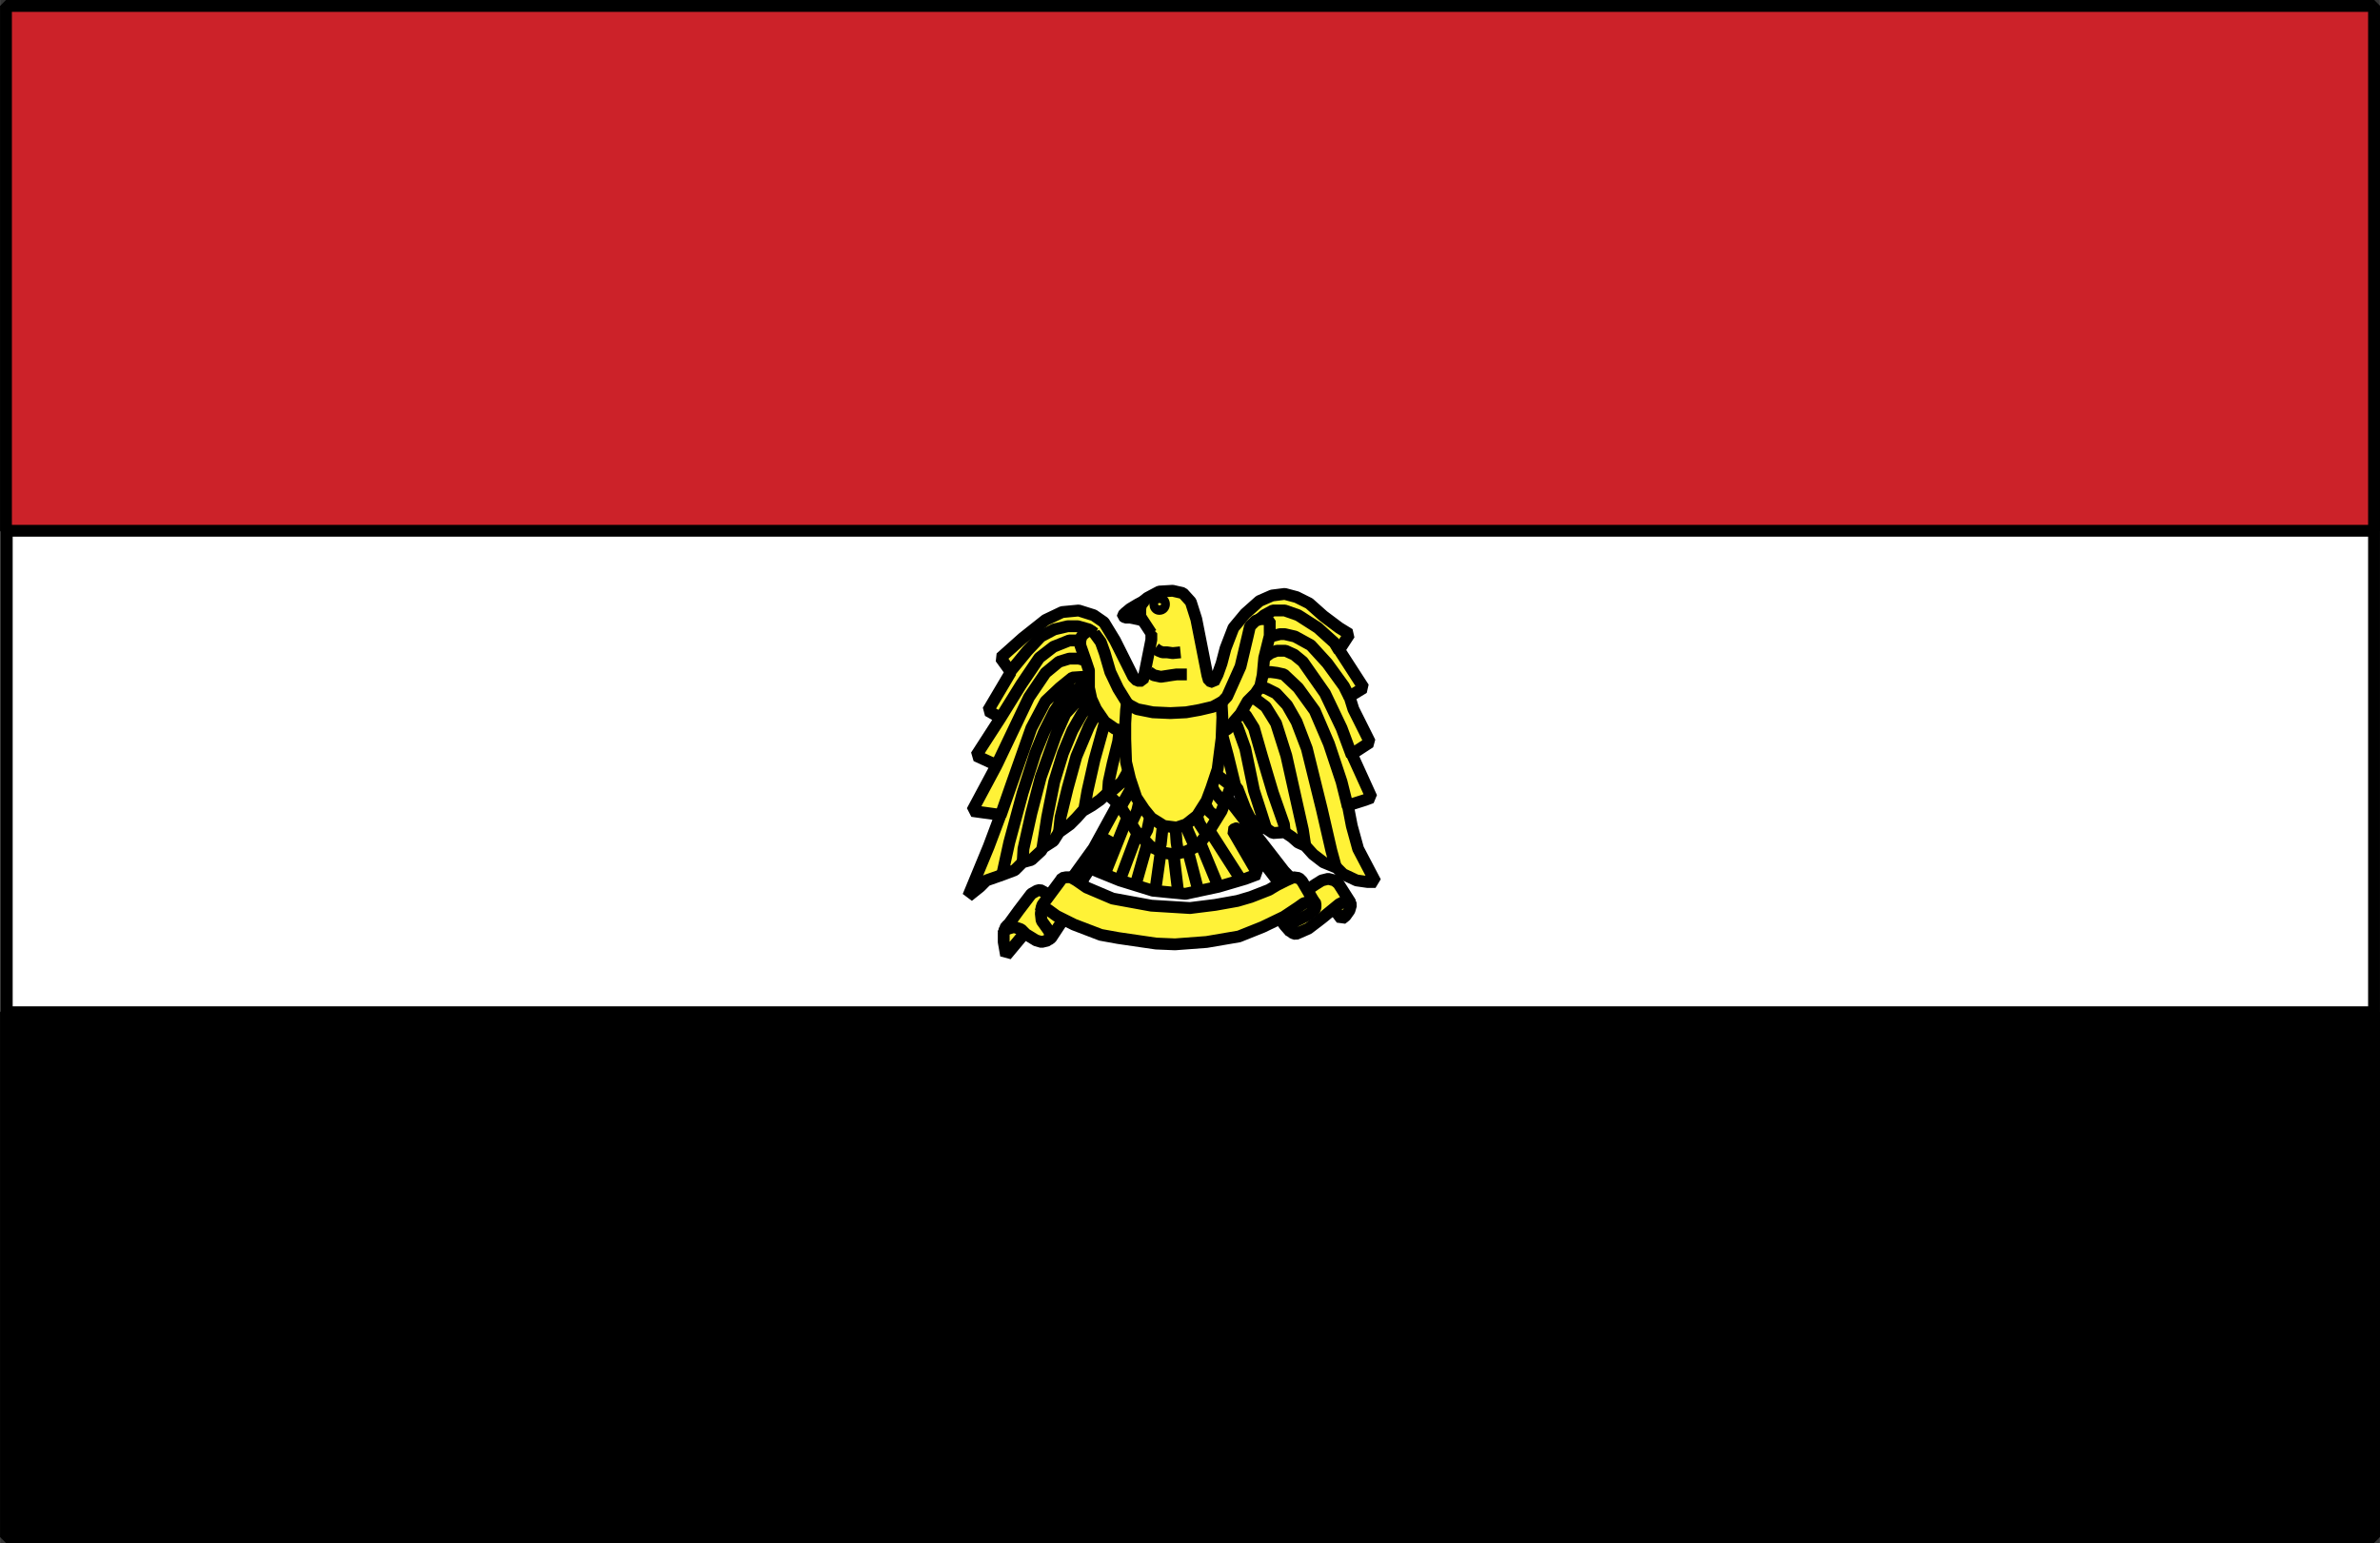 <svg xmlns="http://www.w3.org/2000/svg" width="2500" height="1621" viewBox="0 0 217.079 140.76"><rect x="0" y="0" width="217.079" height="140.76" fill="#333333" stroke="none"/><g stroke="#000" stroke-width="1.08" stroke-linejoin="bevel" stroke-miterlimit="2.613"><path fill-rule="evenodd" clip-rule="evenodd" fill="#fff" d="M.612 140.148h215.927V.54H.612v139.608z"/><path fill-rule="evenodd" clip-rule="evenodd" fill="#cc2229" d="M.54.54h215.999v47.88H.54V.54z"/><path fill-rule="evenodd" clip-rule="evenodd" d="M.54 92.34h215.999v47.88H.54V92.34z"/><path fill-rule="evenodd" clip-rule="evenodd" fill="#fff237" d="M97.524 80.46l2.232-3.096 2.448-4.464 9.72-.144 5.183 6.696 1.442 1.512-1.225.432-4.465-5.832h-.214l-.217.216 2.304 3.96-1.152.432-2.447.721-3.025.647-2.952-.288-3.024-.936-2.304-.936 1.512-3.096-2.448 3.744-.792 1.368-.576-.936z"/><path d="M102.924 74.34l-2.16 5.4m1.368.576l1.944-5.185m-.504 5.617l1.368-4.824m.432 5.328l.648-4.607m1.44 4.751l-.504-4.177m1.296.001l1.008 3.889m1.873-.216l-1.729-4.177m.864-1.008l2.953 4.608" fill="none"/><path fill-rule="evenodd" clip-rule="evenodd" fill="#fff237" d="M105.012 57.78v.576l-.648 3.24-.144.504h-.504l-.36-.36-1.656-3.312-1.008-1.656-.936-.648-1.368-.432-1.512.144-1.512.72-2.088 1.656-2.016 1.8.936 1.296-2.088 3.528 1.152.648-2.232 3.456 1.872.864-2.232 4.176 2.592.36-1.08 2.88-1.872 4.536 1.08-.863.576-.577 1.44-.504 1.152-.432.72-.72.792-.216.936-.864.072-.216 1.008-.648.504-.792 1.008-.72.576-.576.576-.648.864-.503.72-.504.72-.649.216.36.864.793 1.44 2.303 1.368 1.44 1.224.576.936.144 1.152-.288 1.008-.504.793-1.007.431-.649.936-1.512.504-1.296.359-1.008h.217l.359.217.721 1.871.432.864.935.864.504.072.649.432 1.08-.072.648.432.576.504.649.288.718.792.936.72 1.225.504.576.576 1.224.576 1.008.144h.721l-1.586-3.024-.574-2.088-.362-1.871 1.584-.504.577-.217-1.799-3.96 1.654-1.08-1.512-3.024-.359-1.152 1.297-.792-2.233-3.456.936-1.44-.936-.576-1.441-1.08-1.295-1.152-1.152-.576-1.08-.288-1.153.144-1.152.504-1.295 1.152-1.08 1.296-.721 1.872-.359 1.368-.359 1.008-.362.72-.431-.144-.145-.504-1.008-5.112-.503-1.584-.72-.792-.936-.216-1.224.072-1.08.576-1.152.936 1.512 2.304z"/><path fill-rule="evenodd" clip-rule="evenodd" fill="#fff237" d="M104.364 54.828l-.576.288-.72.432-.432.36-.216.216v.072l.216.144h.432l.36.072.648.144-.072-.432v-.576l.072-.36.288-.36zM106.164 55.116c0 .216-.144.432-.432.432-.216 0-.36-.216-.36-.432s.144-.432.36-.432c.288 0 .432.216.432.432z"/><path d="M102.132 66.42l-.145 1.224-.504 2.016-.36 1.656-.072 1.008m-2.159 1.512l.288-1.656.648-2.879 1.08-3.888m-.72-.721l-.864 1.584-1.152 2.736-.792 2.88-.648 2.664-.144 1.367m-1.512 1.441l.432-2.808.647-3.24.792-2.592.864-2.088.864-1.512.72-.864.432-.432m-.287-.432l-.648.144-.936.72-.792.864-.864 1.944-1.368 3.815-.864 3.312-.72 3.239-.072 1.225m-1.872 1.153l.648-2.952 1.224-4.536 1.152-3.6.792-1.944.936-1.872.792-1.152.864-.72.72-.288h.864m0-1.008h-.504l-1.08.072-1.152.936-1.296 1.224-1.296 2.448-1.728 4.896-1.08 3.096m-.36-4.608l1.44-3.024 1.512-3.168 1.512-2.232 1.224-1.008.936-.288h.864l1.152.288m-.864-1.728l-.36-.216h-.792l-1.44.576-1.296 1.008-1.656 2.448-1.872 3.024m.792-4.104l1.656-2.016 1.224-1.296 1.224-.648 1.224-.288h.936l1.008.288.504.36m3.096 12.529l-.576 1.008-.72.647-.504.433m2.16-1.153l-.216.864-.36.647-.504.864m1.8-.863l-.288 1.225-.576 1.224m1.872-1.225l-.36 1.728-.432.792m1.944-2.16l-.288 2.664-.144.576m1.44-2.808l.144 2.088.144.936m.432-3.168l.504 1.296.576 1.296m0-3.384l.432 1.296.648 1.009m-.648-3.745l.863 1.584.721.647m-.865-3.599l.721 1.296.793.936m-1.153-3.6l.576 1.08 1.223.936m.434.217l-.721-2.953-.721-2.664m.866-.864l.719.864.721 2.016.791 3.816.721 2.231.432 1.368m-2.808-10.871l.504.072.432.36.719 1.152.721 2.52 1.008 3.384 1.008 2.88.072.72m-3.601-12.312h.359l.648.216.863.648.938 1.512.936 2.952 1.512 6.768.217 1.44m-4.824-14.4l.504-.144.791.216.865.432 1.008 1.08.863 1.512.936 2.448 1.369 5.544.863 3.744.432 1.584m1.079-5.544l-.576-2.304-1.15-3.456-1.297-3.024-1.512-2.088-1.297-1.224-.646-.145-.576-.072-.938.072m.362-1.367l.576-.432.576-.216h.791l.793.36.791.648 2.016 2.88 1.512 3.168.938 2.52m-7.993-10.296l.576-.576.863-.216h.432l.936.216 1.441.792 1.512 1.656 1.512 2.088.504 1.008m-.937-4.248l-.432-.72-1.514-1.368-1.799-1.152-1.225-.432h-1.08l-.791.432-.793.648" fill="none"/><path fill-rule="evenodd" clip-rule="evenodd" fill="#fff237" d="M99.828 57.78l-.288-.216h-.36l-.504.432-.144.432v.432l.504 1.44.288.864v1.584l.216 1.008.432.936.792 1.152.936.648 1.08.288.936-1.728-.792-.72-.936-1.512-.72-1.512-.504-1.728-.36-1.008-.576-.792zM110.484 64.836l.577-.36.863-.936 1.224-2.736.649-2.736.215-.936.504-.504.431-.144h.504l.361.144V57.996l-.503 2.016-.145 1.584-.217 1.008-.431.648-.719.72-.649 1.152-.503.576-.649.792-.721.432h-.214l-.577-.432v-1.656z"/><path fill-rule="evenodd" clip-rule="evenodd" fill="#fff237" d="M102.78 64.188l.936.504 1.44.288 1.584.072 1.44-.072 1.224-.216 1.225-.288.791-.432.072 1.368-.072 1.944-.359 2.808-.577 1.729-.431 1.151-.865 1.368-1.008.792-.864.288-1.152-.144-1.152-.72-.648-.792-.72-1.08-.576-1.728-.36-1.512-.072-2.088v-1.44l.072-1.224.072-.576z"/><path d="M105.372 59.148l.288.216.36.144h.432l.504.072.72-.072m-2.88 1.8l.432.288.648.144.936-.144.504-.072h.936" fill="none"/><path fill-rule="evenodd" clip-rule="evenodd" fill="#fff237" d="M93.564 84.996l-1.8 2.16-.216-1.224v-.864l.216-.576 1.728-.935.072 1.439z"/><path fill-rule="evenodd" clip-rule="evenodd" fill="#fff237" d="M91.548 84.996l.216-.216.72-.216.648.216.432.432.936.576.504.144.576-.144.504-.647.36-2.953-.792-.576-.648-.36-.144-.072-.288.072-.504.288-1.152 1.512-1.152 1.584-.216.36z"/><path fill-rule="evenodd" clip-rule="evenodd" fill="#fff237" d="M95.148 82.62l-.144.288-.072.432.072.648.36.504.36.504.072.576-.144.144.216-.144 1.944-2.952-1.728-.432-.936.432zM121.428 82.548l.504.72.431.576.362-.287.359-.505.145-.504-.145-.36-1.225-.36-.431.72z"/><path fill-rule="evenodd" clip-rule="evenodd" fill="#fff237" d="M118.619 81.54l.721-.432.648-.432.576-.36.577-.144.576.144.359.288 1.008 1.584.072.289v.215l-.072-.215-.359-.145h-.289l-.288.145-1.584 1.295-1.224.936-1.152.504-.215-.071-.145-.073-.289-.576v-1.44l1.08-1.512z"/><path fill-rule="evenodd" clip-rule="evenodd" fill="#fff237" d="M117.828 84.996l-.072-.072v-.432l.359-.431 1.153-.577.648-.504.072-.216v-.287l-.072-.217-.359-.144-1.442.072-1.511 1.44.576.792.504.576h.144z"/><path fill-rule="evenodd" clip-rule="evenodd" fill="#fff237" d="M94.932 83.124l.072-.144.216-.072.36.072.792.577 1.584.791 2.448.936 1.584.288 3.456.504 1.728.072 2.881-.216 2.951-.504 2.16-.864 1.943-.936 1.297-.864.504-.36.504-.144.504.072.072.145-1.224-2.088-.287-.289-.504-.072-.649.288-.863.432-.721.432-1.656.648-1.225.36-2.015.36-2.304.288-3.528-.216-3.528-.647-2.376-1.009-.936-.648-.504-.288h-.432l-.36.072-.144.216-1.656 2.232-.072.216-.072.36z"/></g></svg>
